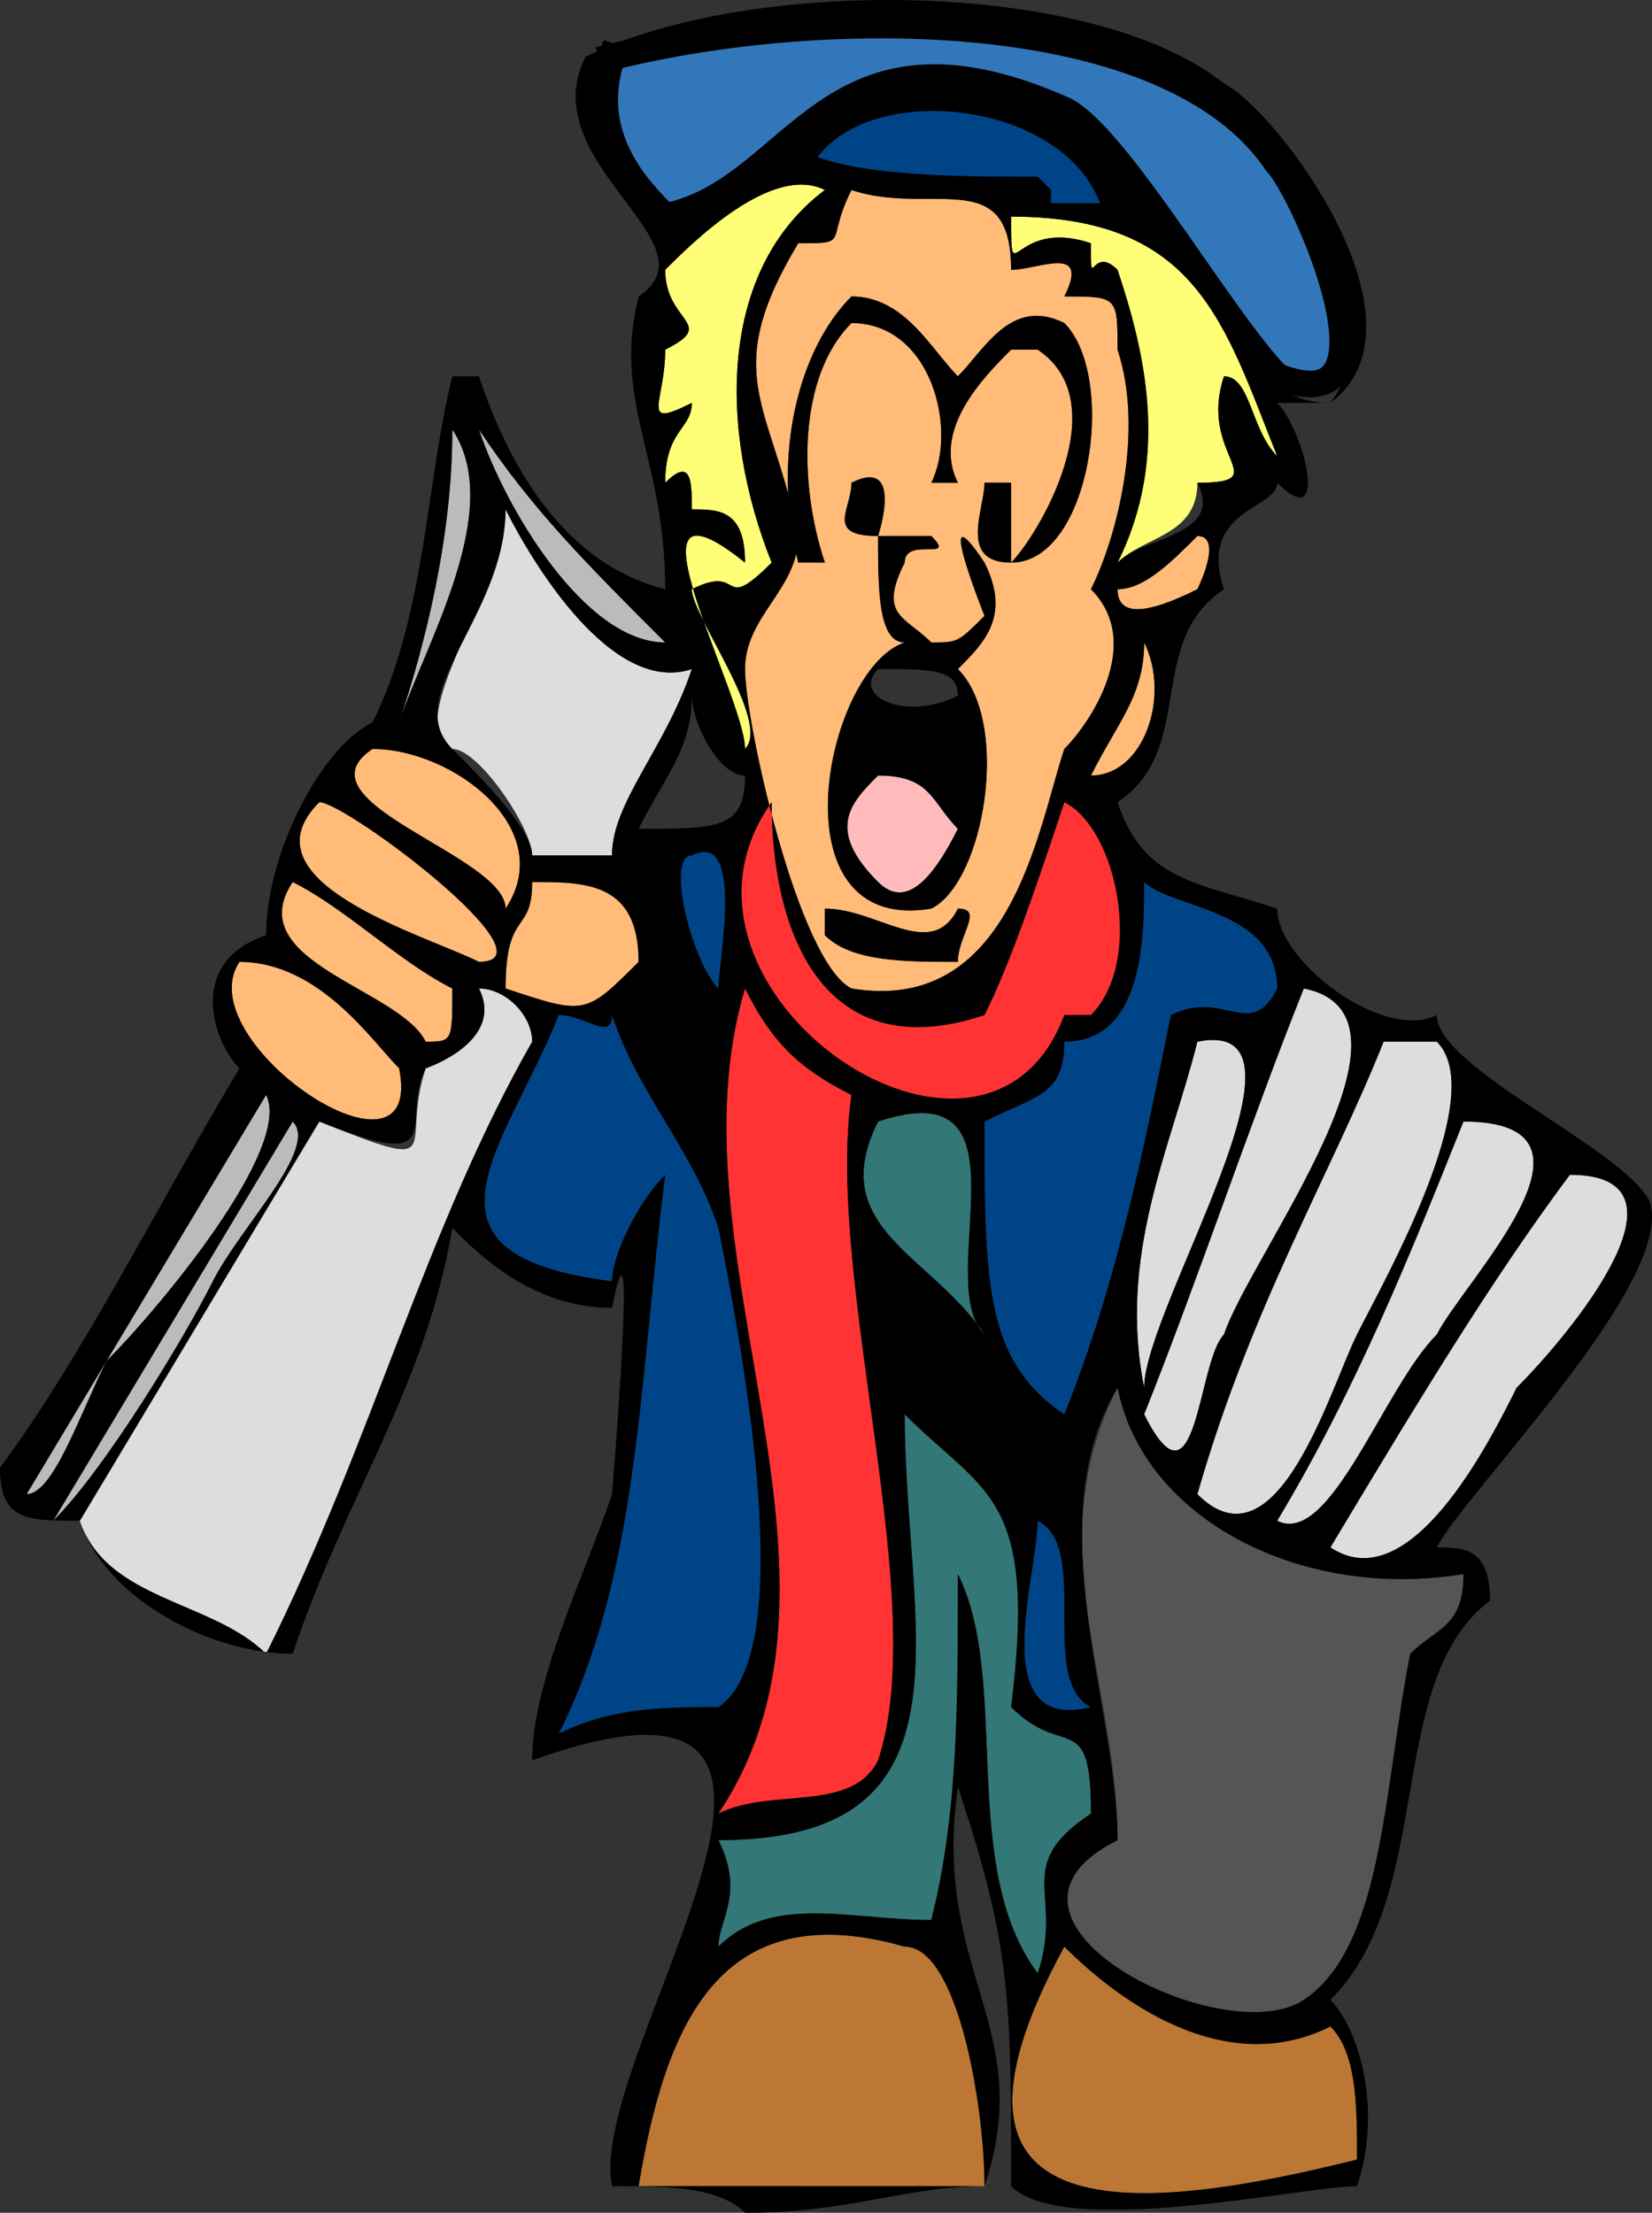 <svg width="62.086" height="83.138" version="1.2" xmlns="http://www.w3.org/2000/svg"><rect width="100%" height="100%" fill="#333333" stroke="none"/><g fill="none" stroke="#000" fill-rule="evenodd" stroke-linecap="square" stroke-linejoin="bevel" font-family="'Sans Serif'" font-size="12.5" font-weight="400"><path d="M19 19.138c0 3-4 8-2 9 1 0 3 3 3 4h3c0-2 2-4 3-7-3 1-6-4-7-6m26 20c-1 4-3 8-2 13 0-3 7-14 2-13m4-2c-2 5-4 11-6 16 2 4 2-2 3-3 1-3 8-12 3-13" fill="#ddd" stroke="none"/><path d="M52 39.138c-2 5-5 10-7 17 3 3 5-4 6-6s5-9 3-11h-2" fill="#ddd" stroke="none"/><path d="M55 42.138c-2 5-4 10-7 15 2 1 4-5 6-7 1-2 7-8 1-8m4 2c-3 4-6 9-9 14 3 2 6-4 7-6 2-2 7-8 2-8m-41-7c1 2-2 3-2 3-1 3 1 4-4 2l-9 15c1 3 5 3 7 5 4-8 6-16 10-23 0-1-1-2-2-2" fill="#ddd" stroke="none"/><path d="M33 29.138c-1 1-2 2 0 4 1 1 2 0 3-2-1-1-1-2-3-2" fill="#fbb" stroke="none"/><path d="M18 16.138c1 3 4 8 7 8-3-3-5-5-7-8m-1 0c0 4-1 8-2 11 1-3 4-8 2-11m-7 25-9 15c1 0 2-3 3-5 2-2 7-8 6-10m1 1-9 15c2-2 5-7 6-9s4-5 3-6" fill="#bbb" stroke="none"/><path vector-effect="non-scaling-stroke" d="M23 2.138c-1 3 1 5 2 6 5-1 6-8 15-4 2 1 6 8 8 10 5 2 1-7 0-8-4-6-17-6-25-4" fill="#37b" stroke-linecap="butt" stroke-linejoin="miter" stroke-miterlimit="2"/><path vector-effect="non-scaling-stroke" d="M30 6.138c2 1 6 1 9 1v1h3c-1-5-10-6-12-2" fill="#048" stroke-linecap="butt" stroke-linejoin="miter" stroke-miterlimit="2"/><path d="M26 32.138c-1 0 0 4 1 5 0-1 1-6-1-5m17 1c0 2 0 6-3 6 0 2-1 2-3 3 0 6 0 9 3 11 2-5 3-10 4-15 2-1 3 1 4-1 0-3-4-3-5-4m-4 24c0 2-2 8 2 7-2-1 0-6-2-7m-16-19c0 1-1 0-2 0-2 5-6 9 2 10 0-1 1-3 2-4-1 8-1 15-4 21 2-1 4-1 6-1 3-2 1-13 0-18-1-3-3-5-4-8" fill="#048" stroke="none"/><path d="M38 8.138c0 3 0 0 3 1 0 2 0 0 1 1 1 3 2 7 0 11 1-1 3-1 3-3 3 0 0-1 1-4 1 0 1 2 2 3-2-5-3-9-10-9m-13 2c0 2 2 2 0 3 0 2-1 3 1 2 0 1-1 1-1 3 1-1 1 0 1 1 1 0 2 0 2 2-5-4 0 5 0 7 1-1-2-5-2-6 2-1 1 1 3-1-2-5-2-11 2-14-2-1-5 2-6 3" fill="#ff7" stroke="none"/><path d="M45 20.138c-1 1-2 2-3 2 0 1 1 1 3 0 0 0 1-2 0-2m-2 4c0 2-1 3-2 5 2 0 3-3 2-5m-29 4c-3 2 5 4 5 6 2-3-2-6-5-6" fill="#fb7" stroke="none"/><path d="M32 7.138c-1 2 0 2-2 2-3 5-1 6 0 11 0 2-2 3-2 5s2 11 4 12c6 1 7-6 8-9 1-1 3-4 1-6 1-2 2-6 1-9 0-2 0-2-2-2 1-2-1-1-2-1 0-4-3-2-6-3m0 4c2 0 3 2 4 3 1-1 2-3 4-2 2 2 1 9-2 9 1-1 4-6 1-8h-1c-1 1-3 3-2 5h-1c1-2 0-6-3-6-2 2-2 6-1 9h-1c-1-4 0-8 2-10m0 7c2-1 1 2 1 2-2 0-1-1-1-2m5 0h1v3c-2 0-1-2-1-3m-2 2c1 1-1 0-1 1-1 2 0 2 1 3 1 0 1 0 2-1 0 0-2-5 0-2 1 2 0 3-1 4 2 2 1 8-1 9-6 1-4-9-1-10-1 0-1-2-1-4h2m1 14c1 0 0 1 0 2-2 0-4 0-5-1v-1c2 0 4 2 5 0m-24-4c-3 3 4 5 6 6 3 0-5-6-6-6" fill="#fb7" stroke="none"/><path d="M20 33.138c0 2-1 1-1 4 3 1 3 1 5-1 0-3-2-3-4-3m-9 0c-2 3 4 4 5 6 1 0 1 0 1-2-2-1-4-3-6-4m-2 3c-2 3 7 9 6 4-1-1-3-4-6-4" fill="#fb7" stroke="none"/><path d="M40 73.138c-6 11 3 10 11 8 0-2 0-4-1-5-4 2-8-1-10-3m-16 9h13c0-3-1-9-3-9-7-2-9 3-10 9" fill="#b73" stroke="none"/><path d="M42 52.138c-3 6 0 11 0 17-6 3 4 8 7 6s3-8 4-13c1-1 2-1 2-3-6 1-12-2-13-7" fill="#555" stroke="none"/><path d="M33 42.138c-2 4 2 5 4 8-2-2 2-10-4-8m1 11c0 8 3 16-7 16 1 2 0 3 0 4 2-2 5-1 8-1 1-4 1-8 1-13 2 4 0 11 3 15 1-3-1-4 2-6 0-4-1-2-3-4 1-8-1-8-4-11" fill="#377" stroke="none"/><path d="M40 30.138c-1 3-2 6-3 8-6 2-8-3-8-8-5 7 8 16 11 8h1c2-2 1-7-1-8" fill="#f33" stroke="none"/><path d="M28 37.138c-3 10 5 22-1 31 2-1 5 0 6-2 2-6-2-18-1-25-2-1-3-2-4-4" fill="#f33" stroke="none"/><path d="M22 2.138c-2 4 5 7 2 9-1 4 1 6 1 11-4-1-6-5-7-8h-1c-1 4-1 9-3 13-2 1-4 5-4 8-3 1-2 4-1 5-3 5-6 11-9 15 0 2 1 2 3 2 1 3 5 5 8 5 2-6 5-10 6-16 1 1 3 3 6 3 1-5 0 7 0 7-1 3-3 7-3 10 14-5 2 11 3 16 2 0 4 0 5 1 4 0 6-1 9-1 2-6-2-8-1-15 2 6 2 8 2 15 2 2 11 0 13 0 1-3 0-6-1-7 4-4 2-12 6-15 0-2-1-2-2-2 1-2 9-10 8-13-1-2-8-5-8-7-2 1-6-2-6-4-3-1-5-1-6-4 3-2 1-6 4-8-1-3 2-3 2-4 2 2 1-2 0-3h2c4-3-2-11-4-12-5-4-18-4-24-1m28 13c-3 0-3-3-4-4s-6-7-6-7c-9-4-10 3-15 4-1-1-3-3-2-6 5-2 17-2 21 1 3 1 9 8 6 12m-8-9c1 2-1 2-3 2v-1c-3 0-7 0-9-1 3-4 9-2 12 0m-11 1c-4 3-4 9-2 14-2 2-1 0-3 1 0 1 3 5 2 6 0-2-5-11 0-7 0-2-1-2-2-2 0-1 0-2-1-1 0-2 1-2 1-3-2 1-1 0-1-2 2-1 0-1 0-3 1-1 4-4 6-3m1 0c3 1 6-1 6 3 1 0 3-1 2 1 2 0 2 0 2 2 1 3 0 7-1 9 2 2 0 5-1 6-1 3-2 10-8 9-2-1-4-10-4-12s2-3 2-5c-1-5-3-6 0-11 2 0 1 0 2-2m6 1c7 0 8 4 10 9-1-1-1-3-2-3-1 3 2 4-1 4 1 2-2 2-3 3 2-4 1-8 0-11-1-1-1 1-1-1-3-1-3 2-3-1m-20 7v1-1m0 1c2 3 4 5 7 8-3 0-6-5-7-8m-1 0c2 3-1 8-2 11 1-3 2-7 2-11m2 3c1 2 4 7 7 6-1 3-3 5-3 7h-3c0-1-2-3-3-4-2-2 2-5 2-9m26 1c1 0 0 2 0 2-2 1-3 1-3 0 1 0 2-1 3-2m-2 4c1 2 0 5-2 5 1-2 2-3 2-5m-17 2c0 1 1 3 2 3 0 2-1 2-4 2 1-2 2-3 2-5m-12 2c3 0 7 3 5 6 0-2-8-4-5-6m26 2c2 1 3 6 1 8h-1c-3 8-16-1-11-8 0 5 2 10 8 8 1-2 2-5 3-8m-28 0c1 0 9 6 6 6-2-1-9-3-6-6m14 2c2-1 1 4 1 5-1-1-2-5-1-5m17 1c1 1 5 1 5 4-1 2-2 0-4 1-1 5-2 10-4 15-3-2-3-5-3-11 2-1 3-1 3-3 3 0 3-4 3-6m-23 0c2 0 4 0 4 3-2 2-2 2-5 1 0-3 1-2 1-4m-9 0c2 1 4 3 6 4 0 2 0 2-1 2-1-2-7-3-5-6m-2 3c3 0 5 3 6 4 1 5-8-1-6-4m19 1c1 2 2 3 4 4-1 7 3 19 1 25-1 2-4 1-6 2 6-9-2-21 1-31m-10 0c1 0 2 1 2 2-4 7-6 15-10 23-2-2-6-2-7-5l9-15c5 2 3 0 4-2 0 0 3-1 2-3m31 0c5 1-2 10-3 13-1 1-1 7-3 3 2-5 4-11 6-16m-26 1c1 3 3 5 4 8 1 5 3 16 0 18-2 0-4 0-6 1 3-6 3-13 4-21-1 1-2 3-2 4-8-1-4-5-2-10 1 0 2 1 2 0m22 1c5-1-2 10-2 13-1-5 1-9 2-13m7 0h2c2 2-2 9-3 11s-3 9-6 6c2-7 5-12 7-17m-42 2c1 2-4 8-6 10-1 2-2 5-3 5l9-15m45 1c6 0 0 6-1 8-2 2-4 8-6 7 3-5 5-10 7-15m-22 0c6-2 2 6 4 8-2-3-6-4-4-8m-22 0c1 1-2 4-3 6s-4 7-6 9l9-15m48 2c5 0 0 6-2 8-1 2-4 8-7 6 3-5 6-10 9-14m-17 8c1 5 7 8 13 7 0 2-1 2-2 3-1 5-1 11-4 13s-13-3-7-6c0-5-3-12 0-17m-8 1c3 3 5 3 4 11 2 2 3 0 3 4-3 2-1 3-2 6-3-4-1-11-3-15 0 5 0 9-1 13-3 0-6-1-8 1 0-1 1-2 0-4 10 0 7-8 7-16m5 4c2 1 0 6 2 7-4 1-2-5-2-7m-2 25H24c1-6 3-11 10-9 2 0 3 6 3 9m3-9c2 2 6 5 10 3 1 1 1 3 1 5-8 2-17 3-11-8" fill="#000" stroke="none"/><path d="M32 18.138c0 1-1 2 1 2 0 0 1-3-1-2m5 0c0 1-1 3 1 3v-3h-1" fill="#000" stroke="none"/><path d="M32 11.138c-2 2-3 6-2 10h1c-1-3-1-7 1-9 3 0 4 4 3 6h1c-1-2 1-4 2-5h1c3 2 0 7-1 8 3 0 4-7 2-9-2-1-3 1-4 2-1-1-2-3-4-3" fill="#000" stroke="none"/><path d="M33 20.138c0 2 0 4 1 4-3 1-5 11 1 10 2-1 3-7 1-9 1-1 2-2 1-4-2-3 0 2 0 2-1 1-1 1-2 1-1-1-2-1-1-3 0-1 2 0 1-1h-2m0 5c2 0 3 0 3 1-2 1-4 0-3-1m0 4c2 0 2 1 3 2-1 2-2 3-3 2-2-2-1-3 0-4" fill="#000" stroke="none"/><path d="M36 34.138c-1 2-3 0-5 0v1c1 1 3 1 5 1 0-1 1-2 0-2" fill="#000" stroke="none"/></g></svg>
